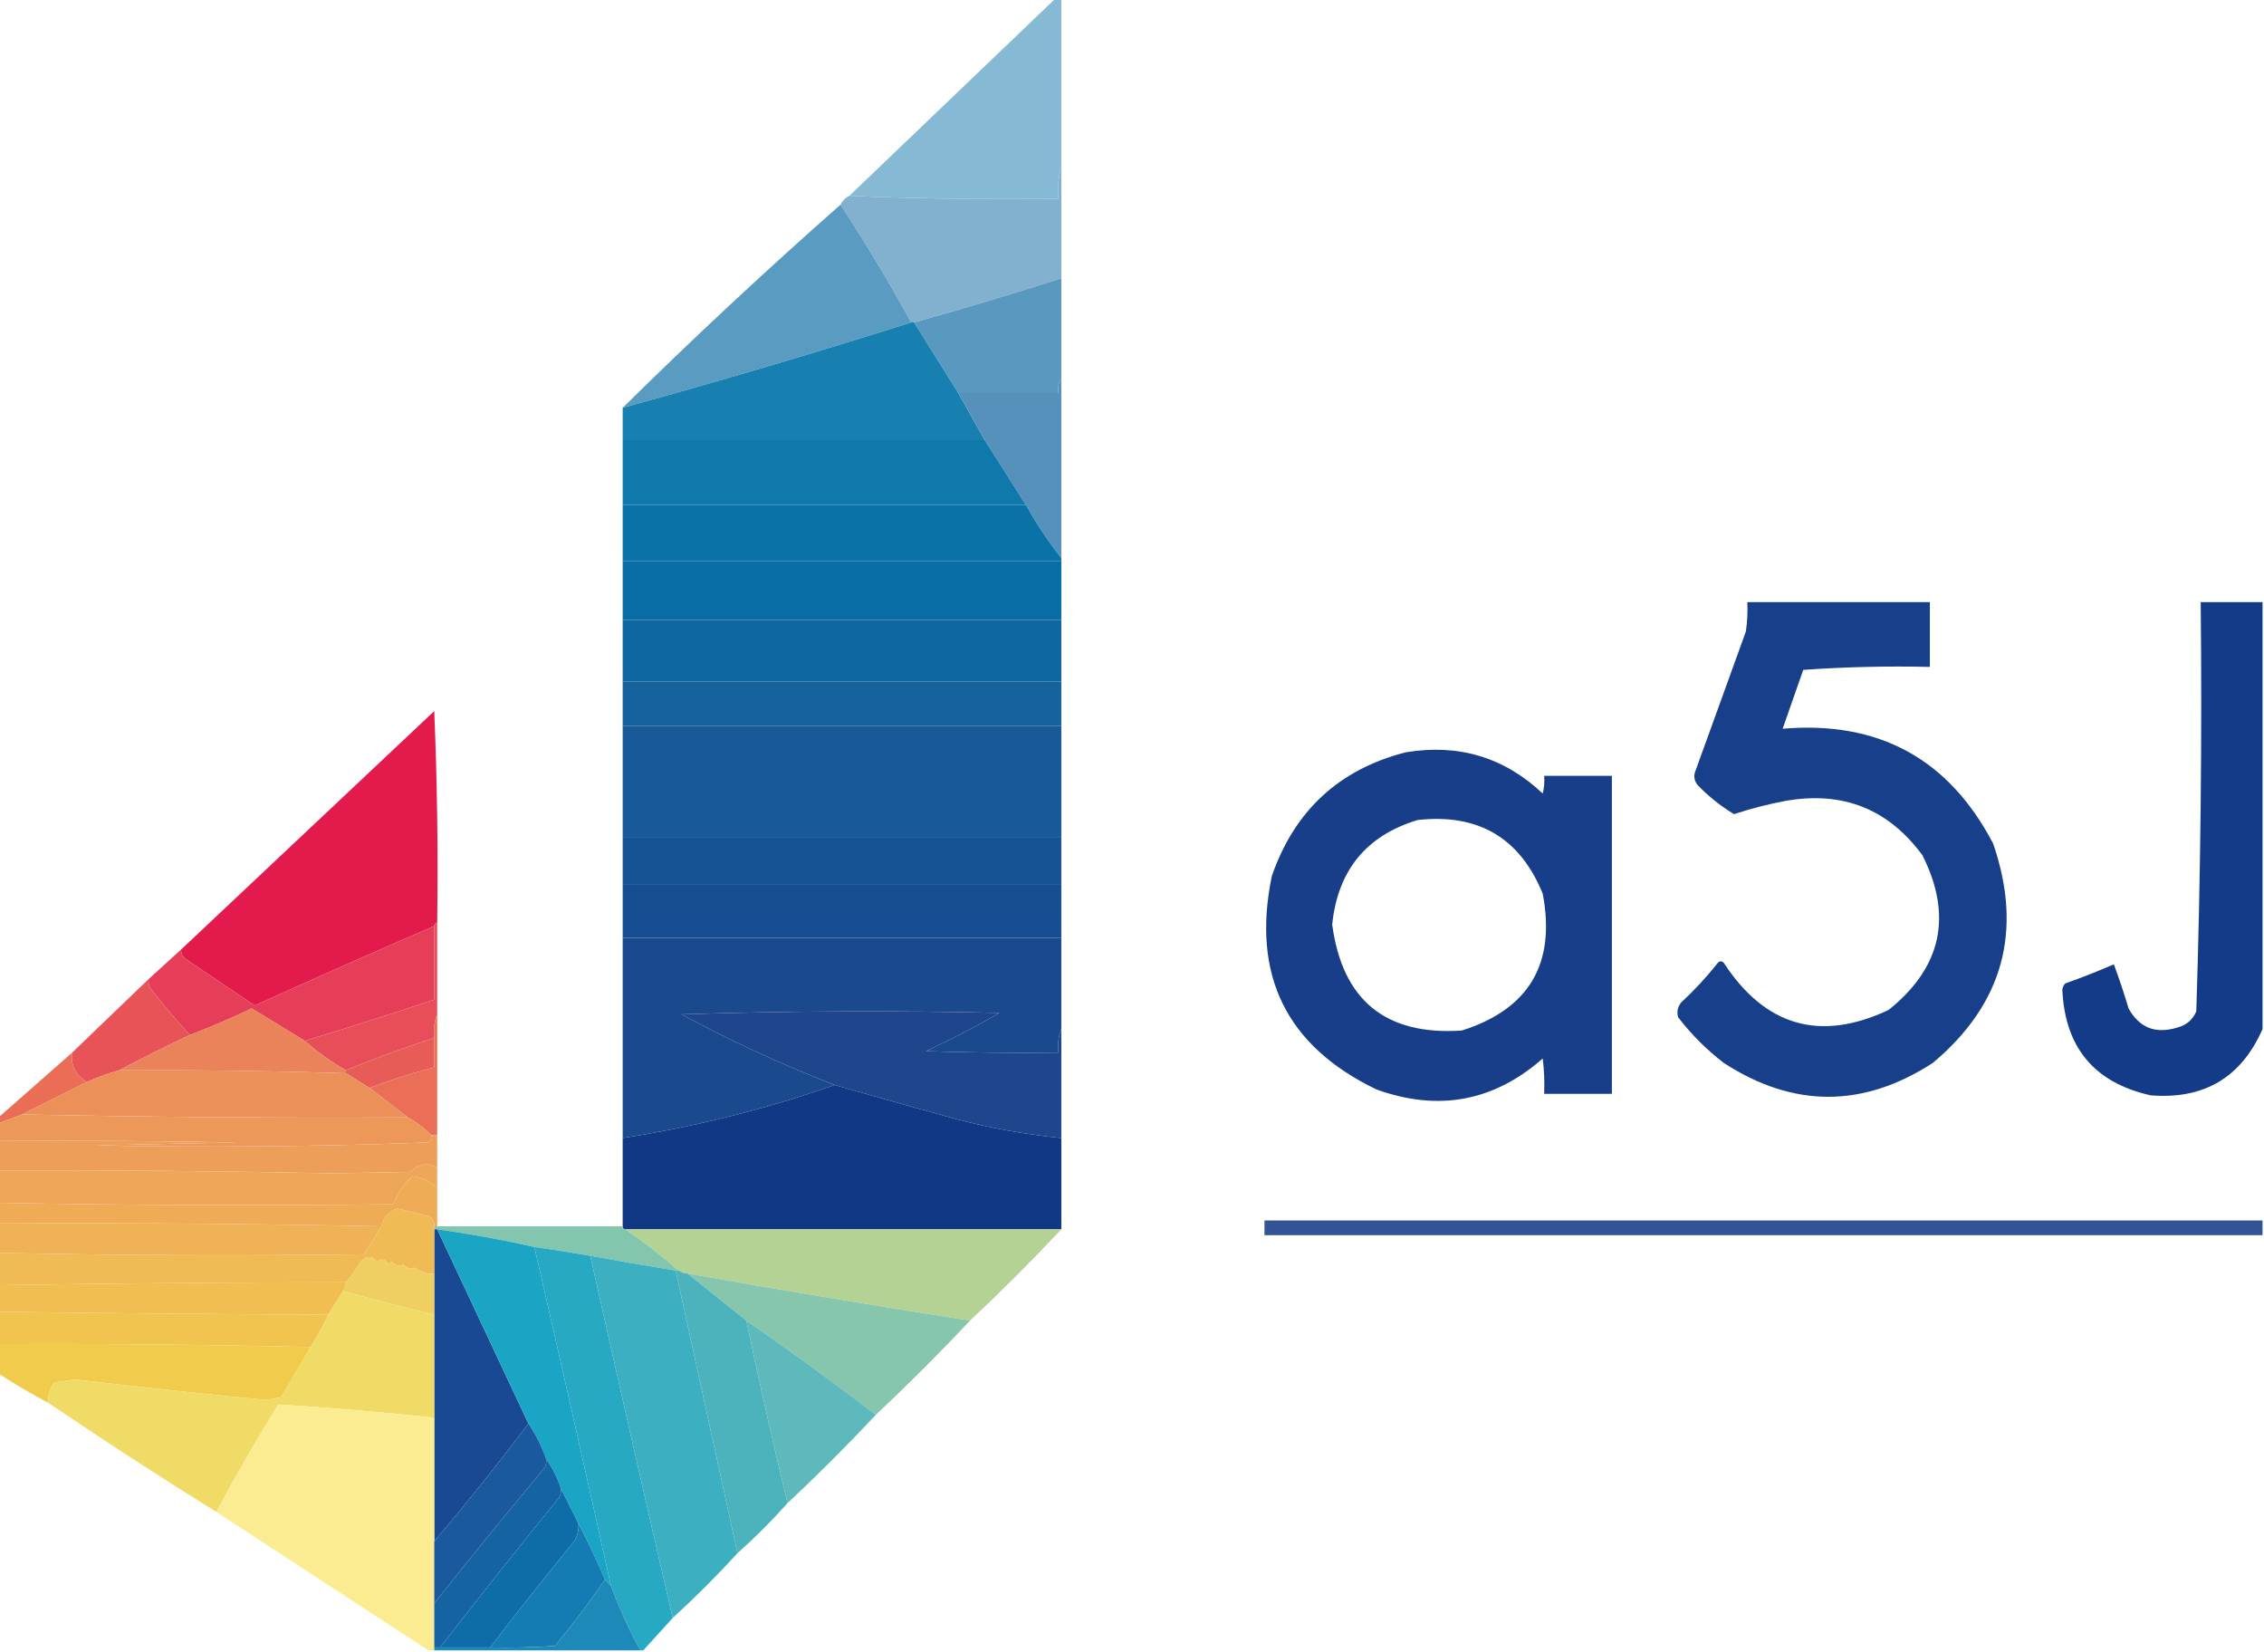 <?xml version="1.0" encoding="UTF-8"?>
<svg xmlns="http://www.w3.org/2000/svg" xmlns:xlink="http://www.w3.org/1999/xlink" version="1.1" width="769px" height="561px" style="shape-rendering:geometricPrecision; text-rendering:geometricPrecision; image-rendering:optimizeQuality; fill-rule:evenodd; clip-rule:evenodd">
  <g>
    <path style="opacity:1" fill="#86b9d3" d="M 358.5,-0.5 C 359.167,-0.5 359.833,-0.5 360.5,-0.5C 360.5,18.5 360.5,37.5 360.5,56.5C 359.518,59.962 359.185,63.629 359.5,67.5C 335.661,67.831 311.994,67.498 288.5,66.5C 311.833,44.167 335.167,21.833 358.5,-0.5 Z"></path>
  </g>
  <g>
    <path style="opacity:1" fill="#82b1cf" d="M 360.5,56.5 C 360.5,69.167 360.5,81.833 360.5,94.5C 343.941,99.807 327.275,104.807 310.5,109.5C 310.167,109.5 309.833,109.5 309.5,109.5C 302,95.827 294,82.494 285.5,69.5C 286.167,68.167 287.167,67.167 288.5,66.5C 311.994,67.498 335.661,67.831 359.5,67.5C 359.185,63.629 359.518,59.962 360.5,56.5 Z"></path>
  </g>
  <g>
    <path style="opacity:0.999" fill="#599bc1" d="M 285.5,69.5 C 294,82.494 302,95.827 309.5,109.5C 277.119,119.766 244.453,129.433 211.5,138.5C 235.558,114.772 260.225,91.772 285.5,69.5 Z"></path>
  </g>
  <g>
    <path style="opacity:0.999" fill="#5999c0" d="M 360.5,94.5 C 360.5,105.833 360.5,117.167 360.5,128.5C 359.549,129.919 359.216,131.585 359.5,133.5C 348.167,133.5 336.833,133.5 325.5,133.5C 320.514,125.536 315.514,117.536 310.5,109.5C 327.275,104.807 343.941,99.807 360.5,94.5 Z"></path>
  </g>
  <g>
    <path style="opacity:1" fill="#1780b0" d="M 309.5,109.5 C 309.833,109.5 310.167,109.5 310.5,109.5C 315.514,117.536 320.514,125.536 325.5,133.5C 328.488,138.806 331.488,144.139 334.5,149.5C 293.5,149.5 252.5,149.5 211.5,149.5C 211.5,145.833 211.5,142.167 211.5,138.5C 244.453,129.433 277.119,119.766 309.5,109.5 Z"></path>
  </g>
  <g>
    <path style="opacity:1" fill="#5691bc" d="M 360.5,128.5 C 360.5,148.833 360.5,169.167 360.5,189.5C 356.017,183.881 352.017,177.881 348.5,171.5C 343.82,164.13 339.153,156.797 334.5,149.5C 331.488,144.139 328.488,138.806 325.5,133.5C 336.833,133.5 348.167,133.5 359.5,133.5C 359.216,131.585 359.549,129.919 360.5,128.5 Z"></path>
  </g>
  <g>
    <path style="opacity:0.999" fill="#0f79ac" d="M 211.5,149.5 C 252.5,149.5 293.5,149.5 334.5,149.5C 339.153,156.797 343.82,164.13 348.5,171.5C 302.833,171.5 257.167,171.5 211.5,171.5C 211.5,164.167 211.5,156.833 211.5,149.5 Z"></path>
  </g>
  <g>
    <path style="opacity:0.999" fill="#0973a8" d="M 211.5,171.5 C 257.167,171.5 302.833,171.5 348.5,171.5C 352.017,177.881 356.017,183.881 360.5,189.5C 360.5,189.833 360.5,190.167 360.5,190.5C 310.833,190.5 261.167,190.5 211.5,190.5C 211.5,184.167 211.5,177.833 211.5,171.5 Z"></path>
  </g>
  <g>
    <path style="opacity:0.997" fill="#086da4" d="M 211.5,190.5 C 261.167,190.5 310.833,190.5 360.5,190.5C 360.5,197.167 360.5,203.833 360.5,210.5C 310.833,210.5 261.167,210.5 211.5,210.5C 211.5,203.833 211.5,197.167 211.5,190.5 Z"></path>
  </g>
  <g>
    <path style="opacity:0.96" fill="#0f3785" d="M 593.5,204.5 C 614.167,204.5 634.833,204.5 655.5,204.5C 655.5,211.833 655.5,219.167 655.5,226.5C 641.151,226.167 626.818,226.501 612.5,227.5C 610.167,234.167 607.833,240.833 605.5,247.5C 638.11,244.717 661.944,257.717 677,286.5C 687.212,316.163 680.379,340.996 656.5,361C 632.833,376.333 609.167,376.333 585.5,361C 579.667,356.5 574.5,351.333 570,345.5C 569.48,343.711 569.813,342.044 571,340.5C 575.534,336.301 579.701,331.801 583.5,327C 584.167,326.333 584.833,326.333 585.5,327C 599.611,348.595 618.277,353.929 641.5,343C 659.483,328.569 663.317,311.069 653,290.5C 641.438,274.751 625.938,268.584 606.5,272C 600.565,273.109 594.731,274.609 589,276.5C 584.412,273.75 580.245,270.417 576.5,266.5C 575.369,264.926 575.202,263.259 576,261.5C 581.667,245.833 587.333,230.167 593,214.5C 593.498,211.183 593.665,207.85 593.5,204.5 Z"></path>
  </g>
  <g>
    <path style="opacity:0.973" fill="#0f3785" d="M 768.5,204.5 C 768.5,252.833 768.5,301.167 768.5,349.5C 761.27,365.956 748.603,373.456 730.5,372C 711.35,367.734 701.35,355.734 700.5,336C 700.645,335.228 700.978,334.561 701.5,334C 707.096,332.025 712.596,329.858 718,327.5C 719.811,332.394 721.478,337.394 723,342.5C 726.655,349.07 732.155,351.237 739.5,349C 742.583,348.214 744.749,346.381 746,343.5C 747.48,297.214 747.98,250.88 747.5,204.5C 754.5,204.5 761.5,204.5 768.5,204.5 Z"></path>
  </g>
  <g>
    <path style="opacity:0.997" fill="#0e67a0" d="M 211.5,210.5 C 261.167,210.5 310.833,210.5 360.5,210.5C 360.5,217.5 360.5,224.5 360.5,231.5C 310.833,231.5 261.167,231.5 211.5,231.5C 211.5,224.5 211.5,217.5 211.5,210.5 Z"></path>
  </g>
  <g>
    <path style="opacity:0.997" fill="#15629d" d="M 211.5,231.5 C 261.167,231.5 310.833,231.5 360.5,231.5C 360.5,236.5 360.5,241.5 360.5,246.5C 310.833,246.5 261.167,246.5 211.5,246.5C 211.5,241.5 211.5,236.5 211.5,231.5 Z"></path>
  </g>
  <g>
    <path style="opacity:1" fill="#e31b4c" d="M 148.5,313.5 C 147.833,313.5 147.5,313.833 147.5,314.5C 127.136,323.293 106.803,332.293 86.5,341.5C 78.873,336.347 71.206,331.18 63.5,326C 62.177,325.184 61.511,324.017 61.5,322.5C 90.12,295.55 118.787,268.55 147.5,241.5C 148.5,265.491 148.833,289.491 148.5,313.5 Z"></path>
  </g>
  <g>
    <path style="opacity:0.958" fill="#0f3785" d="M 477.5,255.5 C 495.457,252.524 510.957,257.191 524,269.5C 524.495,267.527 524.662,265.527 524.5,263.5C 532.167,263.5 539.833,263.5 547.5,263.5C 547.5,299.5 547.5,335.5 547.5,371.5C 539.833,371.5 532.167,371.5 524.5,371.5C 524.666,367.486 524.499,363.486 524,359.5C 507.381,374.09 488.547,377.59 467.5,370C 436.866,355.229 425.032,331.063 432,297.5C 439.725,275.269 454.892,261.269 477.5,255.5 Z M 481.5,278.5 C 502.098,276.206 516.265,284.54 524,303.5C 528.543,327.258 519.377,342.758 496.5,350C 470.629,351.727 455.962,339.727 452.5,314C 454.382,295.633 464.049,283.8 481.5,278.5 Z"></path>
  </g>
  <g>
    <path style="opacity:0.997" fill="#185a98" d="M 211.5,246.5 C 261.167,246.5 310.833,246.5 360.5,246.5C 360.5,259.167 360.5,271.833 360.5,284.5C 310.833,284.5 261.167,284.5 211.5,284.5C 211.5,271.833 211.5,259.167 211.5,246.5 Z"></path>
  </g>
  <g>
    <path style="opacity:0.997" fill="#165394" d="M 211.5,284.5 C 261.167,284.5 310.833,284.5 360.5,284.5C 360.5,289.833 360.5,295.167 360.5,300.5C 310.833,300.5 261.167,300.5 211.5,300.5C 211.5,295.167 211.5,289.833 211.5,284.5 Z"></path>
  </g>
  <g>
    <path style="opacity:0.997" fill="#174e91" d="M 211.5,300.5 C 261.167,300.5 310.833,300.5 360.5,300.5C 360.5,306.5 360.5,312.5 360.5,318.5C 310.833,318.5 261.167,318.5 211.5,318.5C 211.5,312.5 211.5,306.5 211.5,300.5 Z"></path>
  </g>
  <g>
    <path style="opacity:1" fill="#e63d58" d="M 147.5,314.5 C 147.5,322.833 147.5,331.167 147.5,339.5C 132.889,344.371 118.222,349.037 103.5,353.5C 97.518,349.84 91.518,346.174 85.5,342.5C 78.6,345.785 71.6,348.785 64.5,351.5C 59.781,346.423 55.281,341.09 51,335.5C 50.517,334.552 50.35,333.552 50.5,332.5C 54.141,329.195 57.807,325.862 61.5,322.5C 61.511,324.017 62.177,325.184 63.5,326C 71.206,331.18 78.873,336.347 86.5,341.5C 106.803,332.293 127.136,323.293 147.5,314.5 Z"></path>
  </g>
  <g>
    <path style="opacity:0.999" fill="#1b498d" d="M 211.5,318.5 C 261.167,318.5 310.833,318.5 360.5,318.5C 360.5,328.833 360.5,339.167 360.5,349.5C 359.527,351.948 359.194,354.615 359.5,357.5C 344.496,357.667 329.496,357.5 314.5,357C 323.082,353.036 331.416,348.703 339.5,344C 303.495,343.167 267.495,343.333 231.5,344.5C 248.424,353.632 265.758,361.632 283.5,368.5C 260.099,376.684 236.099,382.684 211.5,386.5C 211.5,363.833 211.5,341.167 211.5,318.5 Z"></path>
  </g>
  <g>
    <path style="opacity:1" fill="#e85358" d="M 50.5,332.5 C 50.35,333.552 50.517,334.552 51,335.5C 55.281,341.09 59.781,346.423 64.5,351.5C 56.412,355.308 48.412,359.308 40.5,363.5C 36.731,364.551 33.065,365.884 29.5,367.5C 25.581,365 23.914,361.666 24.5,357.5C 33.14,349.194 41.807,340.861 50.5,332.5 Z"></path>
  </g>
  <g>
    <path style="opacity:1" fill="#e74e59" d="M 148.5,313.5 C 148.5,323.833 148.5,334.167 148.5,344.5C 147.527,346.948 147.194,349.615 147.5,352.5C 137.276,355.794 127.276,359.461 117.5,363.5C 112.443,360.645 107.777,357.312 103.5,353.5C 118.222,349.037 132.889,344.371 147.5,339.5C 147.5,331.167 147.5,322.833 147.5,314.5C 147.5,313.833 147.833,313.5 148.5,313.5 Z"></path>
  </g>
  <g>
    <path style="opacity:0.991" fill="#1e458b" d="M 360.5,349.5 C 360.5,361.833 360.5,374.167 360.5,386.5C 348.338,385.301 336.338,383.134 324.5,380C 310.826,376.231 297.159,372.398 283.5,368.5C 265.758,361.632 248.424,353.632 231.5,344.5C 267.495,343.333 303.495,343.167 339.5,344C 331.416,348.703 323.082,353.036 314.5,357C 329.496,357.5 344.496,357.667 359.5,357.5C 359.194,354.615 359.527,351.948 360.5,349.5 Z"></path>
  </g>
  <g>
    <path style="opacity:1" fill="#e85c58" d="M 147.5,352.5 C 147.5,355.833 147.5,359.167 147.5,362.5C 140.034,364.433 132.7,366.767 125.5,369.5C 122.833,367.833 120.167,366.167 117.5,364.5C 117.5,364.167 117.5,363.833 117.5,363.5C 127.276,359.461 137.276,355.794 147.5,352.5 Z"></path>
  </g>
  <g>
    <path style="opacity:1" fill="#ea835a" d="M 103.5,353.5 C 107.777,357.312 112.443,360.645 117.5,363.5C 117.5,363.833 117.5,364.167 117.5,364.5C 91.842,363.689 66.175,363.356 40.5,363.5C 48.412,359.308 56.412,355.308 64.5,351.5C 71.6,348.785 78.6,345.785 85.5,342.5C 91.518,346.174 97.518,349.84 103.5,353.5 Z"></path>
  </g>
  <g>
    <path style="opacity:1" fill="#ea6e56" d="M 24.5,357.5 C 23.914,361.666 25.581,365 29.5,367.5C 22.167,371.167 14.833,374.833 7.5,378.5C 4.833,379.5 2.167,380.5 -0.5,381.5C -0.5,380.833 -0.5,380.167 -0.5,379.5C 7.814,372.189 16.147,364.856 24.5,357.5 Z"></path>
  </g>
  <g>
    <path style="opacity:1" fill="#ea6f56" d="M 148.5,344.5 C 148.5,358.167 148.5,371.833 148.5,385.5C 147.833,385.5 147.167,385.5 146.5,385.5C 144.14,383.147 141.473,381.147 138.5,379.5C 134.167,376.167 129.833,372.833 125.5,369.5C 132.7,366.767 140.034,364.433 147.5,362.5C 147.5,359.167 147.5,355.833 147.5,352.5C 147.194,349.615 147.527,346.948 148.5,344.5 Z"></path>
  </g>
  <g>
    <path style="opacity:1" fill="#103885" d="M 283.5,368.5 C 297.159,372.398 310.826,376.231 324.5,380C 336.338,383.134 348.338,385.301 360.5,386.5C 360.5,396.833 360.5,407.167 360.5,417.5C 311.167,417.5 261.833,417.5 212.5,417.5C 211.833,417.5 211.5,417.167 211.5,416.5C 211.5,406.5 211.5,396.5 211.5,386.5C 236.099,382.684 260.099,376.684 283.5,368.5 Z"></path>
  </g>
  <g>
    <path style="opacity:1" fill="#ec905a" d="M 40.5,363.5 C 66.175,363.356 91.842,363.689 117.5,364.5C 120.167,366.167 122.833,367.833 125.5,369.5C 129.833,372.833 134.167,376.167 138.5,379.5C 94.826,379.72 51.16,379.387 7.5,378.5C 14.833,374.833 22.167,371.167 29.5,367.5C 33.065,365.884 36.731,364.551 40.5,363.5 Z"></path>
  </g>
  <g>
    <path style="opacity:1" fill="#ec9859" d="M 7.5,378.5 C 51.16,379.387 94.826,379.72 138.5,379.5C 141.473,381.147 144.14,383.147 146.5,385.5C 146.586,386.496 146.252,387.329 145.5,388C 107.842,389.403 70.176,389.737 32.5,389C 48.5,388.667 64.5,388.333 80.5,388C 53.502,387.5 26.502,387.333 -0.5,387.5C -0.5,385.5 -0.5,383.5 -0.5,381.5C 2.167,380.5 4.833,379.5 7.5,378.5 Z"></path>
  </g>
  <g>
    <path style="opacity:1" fill="#ed9f59" d="M 146.5,385.5 C 147.167,385.5 147.833,385.5 148.5,385.5C 148.5,389.167 148.5,392.833 148.5,396.5C 145.074,394.753 142.074,395.253 139.5,398C 130.5,398.167 121.5,398.333 112.5,398.5C 74.837,397.709 37.171,397.376 -0.5,397.5C -0.5,394.167 -0.5,390.833 -0.5,387.5C 26.502,387.333 53.502,387.5 80.5,388C 64.5,388.333 48.5,388.667 32.5,389C 70.176,389.737 107.842,389.403 145.5,388C 146.252,387.329 146.586,386.496 146.5,385.5 Z"></path>
  </g>
  <g>
    <path style="opacity:1" fill="#eea658" d="M 148.5,396.5 C 148.5,398.833 148.5,401.167 148.5,403.5C 146.237,401.206 143.404,399.872 140,399.5C 137.226,402.203 135.059,405.369 133.5,409C 88.831,409.518 44.164,409.352 -0.5,408.5C -0.5,404.833 -0.5,401.167 -0.5,397.5C 37.171,397.376 74.837,397.709 112.5,398.5C 121.5,398.333 130.5,398.167 139.5,398C 142.074,395.253 145.074,394.753 148.5,396.5 Z"></path>
  </g>
  <g>
    <path style="opacity:1" fill="#efac56" d="M 148.5,403.5 C 148.5,407.833 148.5,412.167 148.5,416.5C 148.167,416.5 147.833,416.5 147.5,416.5C 147.64,414.876 146.973,413.71 145.5,413C 142.018,412.088 138.518,411.255 135,410.5C 132.044,411.375 130.21,413.375 129.5,416.5C 86.174,415.607 42.841,415.274 -0.5,415.5C -0.5,413.167 -0.5,410.833 -0.5,408.5C 44.164,409.352 88.831,409.518 133.5,409C 135.059,405.369 137.226,402.203 140,399.5C 143.404,399.872 146.237,401.206 148.5,403.5 Z"></path>
  </g>
  <g>
    <path style="opacity:0.851" fill="#0f3785" d="M 768.5,414.5 C 768.5,416.167 768.5,417.833 768.5,419.5C 655.5,419.5 542.5,419.5 429.5,419.5C 429.5,417.833 429.5,416.167 429.5,414.5C 542.5,414.5 655.5,414.5 768.5,414.5 Z"></path>
  </g>
  <g>
    <path style="opacity:1" fill="#efb256" d="M -0.5,415.5 C 42.841,415.274 86.174,415.607 129.5,416.5C 127.636,419.723 125.636,422.89 123.5,426C 82.164,426.561 40.83,426.394 -0.5,425.5C -0.5,422.167 -0.5,418.833 -0.5,415.5 Z"></path>
  </g>
  <g>
    <path style="opacity:1" fill="#83c5ad" d="M 147.5,417.5 C 147.5,417.167 147.5,416.833 147.5,416.5C 147.833,416.5 148.167,416.5 148.5,416.5C 169.5,416.5 190.5,416.5 211.5,416.5C 211.5,417.167 211.833,417.5 212.5,417.5C 218.786,421.785 224.786,426.451 230.5,431.5C 230.167,431.5 229.833,431.5 229.5,431.5C 219.812,429.941 210.145,428.274 200.5,426.5C 194.181,425.407 187.848,424.407 181.5,423.5C 170.707,421.06 159.707,419.06 148.5,417.5C 148.167,417.5 147.833,417.5 147.5,417.5 Z"></path>
  </g>
  <g>
    <path style="opacity:1" fill="#b4d294" d="M 212.5,417.5 C 261.833,417.5 311.167,417.5 360.5,417.5C 350.5,428.167 340.167,438.5 329.5,448.5C 297.442,443.485 265.442,438.152 233.5,432.5C 232.391,432.443 231.391,432.11 230.5,431.5C 224.786,426.451 218.786,421.785 212.5,417.5 Z"></path>
  </g>
  <g>
    <path style="opacity:1" fill="#1a4994" d="M 147.5,417.5 C 147.833,417.5 148.167,417.5 148.5,417.5C 158.833,439.5 169.167,461.5 179.5,483.5C 169.183,497.146 158.516,510.48 147.5,523.5C 147.5,509.5 147.5,495.5 147.5,481.5C 147.5,469.833 147.5,458.167 147.5,446.5C 147.5,441.833 147.5,437.167 147.5,432.5C 147.5,427.5 147.5,422.5 147.5,417.5 Z"></path>
  </g>
  <g>
    <path style="opacity:1" fill="#1ba5c5" d="M 148.5,417.5 C 159.707,419.06 170.707,421.06 181.5,423.5C 190.323,461.794 198.99,500.127 207.5,538.5C 206.833,537.833 206.167,537.167 205.5,536.5C 202.737,529.976 199.737,523.643 196.5,517.5C 194.467,513.435 192.467,509.435 190.5,505.5C 189.341,501.849 187.674,498.515 185.5,495.5C 184.008,491.182 182.008,487.182 179.5,483.5C 169.167,461.5 158.833,439.5 148.5,417.5 Z"></path>
  </g>
  <g>
    <path style="opacity:1" fill="#f0ba55" d="M 147.5,416.5 C 147.5,416.833 147.5,417.167 147.5,417.5C 147.5,422.5 147.5,427.5 147.5,432.5C 145.161,432.854 142.994,432.187 141,430.5C 139.657,431.214 138.324,430.88 137,429.5C 135.657,430.214 134.324,429.88 133,428.5C 132.667,428.833 132.333,429.167 132,429.5C 130.921,427.606 129.587,427.273 128,428.5C 126.419,426.425 124.585,426.425 122.5,428.5C 121.057,431.077 119.39,433.41 117.5,435.5C 78.163,435.522 38.83,435.855 -0.5,436.5C -0.5,432.833 -0.5,429.167 -0.5,425.5C 40.83,426.394 82.164,426.561 123.5,426C 125.636,422.89 127.636,419.723 129.5,416.5C 130.21,413.375 132.044,411.375 135,410.5C 138.518,411.255 142.018,412.088 145.5,413C 146.973,413.71 147.64,414.876 147.5,416.5 Z"></path>
  </g>
  <g>
    <path style="opacity:0.994" fill="#28a9c3" d="M 181.5,423.5 C 187.848,424.407 194.181,425.407 200.5,426.5C 209.677,467.54 219.01,508.54 228.5,549.5C 225.167,553.167 221.833,556.833 218.5,560.5C 218.167,560.5 217.833,560.5 217.5,560.5C 213.638,553.44 210.304,546.106 207.5,538.5C 198.99,500.127 190.323,461.794 181.5,423.5 Z"></path>
  </g>
  <g>
    <path style="opacity:0.992" fill="#3baec0" d="M 200.5,426.5 C 210.145,428.274 219.812,429.941 229.5,431.5C 236.499,463.496 243.499,495.496 250.5,527.5C 243.5,535.167 236.167,542.5 228.5,549.5C 219.01,508.54 209.677,467.54 200.5,426.5 Z"></path>
  </g>
  <g>
    <path style="opacity:1" fill="#85c6ac" d="M 233.5,432.5 C 265.442,438.152 297.442,443.485 329.5,448.5C 319.167,459.5 308.5,470.167 297.5,480.5C 283.113,469.447 268.447,458.78 253.5,448.5C 246.833,443.167 240.167,437.833 233.5,432.5 Z"></path>
  </g>
  <g>
    <path style="opacity:1" fill="#f0cf62" d="M 147.5,432.5 C 147.5,437.167 147.5,441.833 147.5,446.5C 137.108,443.986 126.775,441.319 116.5,438.5C 117.11,437.609 117.443,436.609 117.5,435.5C 119.39,433.41 121.057,431.077 122.5,428.5C 124.585,426.425 126.419,426.425 128,428.5C 129.587,427.273 130.921,427.606 132,429.5C 132.333,429.167 132.667,428.833 133,428.5C 134.324,429.88 135.657,430.214 137,429.5C 138.324,430.88 139.657,431.214 141,430.5C 142.994,432.187 145.161,432.854 147.5,432.5 Z"></path>
  </g>
  <g>
    <path style="opacity:1" fill="#f0be51" d="M 117.5,435.5 C 117.443,436.609 117.11,437.609 116.5,438.5C 114.819,441.203 113.153,443.869 111.5,446.5C 74.165,446.351 36.831,446.018 -0.5,445.5C -0.5,442.5 -0.5,439.5 -0.5,436.5C 38.83,435.855 78.163,435.522 117.5,435.5 Z"></path>
  </g>
  <g>
    <path style="opacity:0.99" fill="#4bb3bc" d="M 229.5,431.5 C 229.833,431.5 230.167,431.5 230.5,431.5C 231.391,432.11 232.391,432.443 233.5,432.5C 240.167,437.833 246.833,443.167 253.5,448.5C 257.852,469.242 262.519,489.909 267.5,510.5C 262.167,516.5 256.5,522.167 250.5,527.5C 243.499,495.496 236.499,463.496 229.5,431.5 Z"></path>
  </g>
  <g>
    <path style="opacity:1" fill="#f1c44f" d="M -0.5,445.5 C 36.831,446.018 74.165,446.351 111.5,446.5C 109.766,450.3 107.766,453.966 105.5,457.5C 70.174,456.665 34.84,456.331 -0.5,456.5C -0.5,452.833 -0.5,449.167 -0.5,445.5 Z"></path>
  </g>
  <g>
    <path style="opacity:1" fill="#f1cb4c" d="M -0.5,456.5 C 34.84,456.331 70.174,456.665 105.5,457.5C 102.194,463.149 98.861,468.816 95.5,474.5C 93.833,474.833 92.167,475.167 90.5,475.5C 68.805,473.386 47.139,471.052 25.5,468.5C 23.167,468.833 20.833,469.167 18.5,469.5C 16.785,471.82 16.119,474.153 16.5,476.5C 10.696,473.43 5.03,470.097 -0.5,466.5C -0.5,463.167 -0.5,459.833 -0.5,456.5 Z"></path>
  </g>
  <g>
    <path style="opacity:0.975" fill="#59b7b9" d="M 253.5,448.5 C 268.447,458.78 283.113,469.447 297.5,480.5C 287.833,490.833 277.833,500.833 267.5,510.5C 262.519,489.909 257.852,469.242 253.5,448.5 Z"></path>
  </g>
  <g>
    <path style="opacity:1" fill="#efdb65" d="M 116.5,438.5 C 126.775,441.319 137.108,443.986 147.5,446.5C 147.5,458.167 147.5,469.833 147.5,481.5C 129.845,479.593 112.178,478.093 94.5,477C 87.097,488.977 80.097,501.143 73.5,513.5C 54.208,501.527 35.208,489.193 16.5,476.5C 16.119,474.153 16.785,471.82 18.5,469.5C 20.833,469.167 23.167,468.833 25.5,468.5C 47.139,471.052 68.805,473.386 90.5,475.5C 92.167,475.167 93.833,474.833 95.5,474.5C 98.861,468.816 102.194,463.149 105.5,457.5C 107.766,453.966 109.766,450.3 111.5,446.5C 113.153,443.869 114.819,441.203 116.5,438.5 Z"></path>
  </g>
  <g>
    <path style="opacity:1" fill="#fbec91" d="M 147.5,481.5 C 147.5,495.5 147.5,509.5 147.5,523.5C 147.5,530.5 147.5,537.5 147.5,544.5C 147.5,549.5 147.5,554.5 147.5,559.5C 147.5,559.833 147.5,560.167 147.5,560.5C 146.833,560.5 146.167,560.5 145.5,560.5C 121.5,544.833 97.5,529.167 73.5,513.5C 80.097,501.143 87.097,488.977 94.5,477C 112.178,478.093 129.845,479.593 147.5,481.5 Z"></path>
  </g>
  <g>
    <path style="opacity:1" fill="#1a599d" d="M 179.5,483.5 C 182.008,487.182 184.008,491.182 185.5,495.5C 185.649,496.552 185.483,497.552 185,498.5C 172.257,513.732 159.757,529.065 147.5,544.5C 147.5,537.5 147.5,530.5 147.5,523.5C 158.516,510.48 169.183,497.146 179.5,483.5 Z"></path>
  </g>
  <g>
    <path style="opacity:1" fill="#1663a3" d="M 185.5,495.5 C 187.674,498.515 189.341,501.849 190.5,505.5C 190.649,506.552 190.483,507.552 190,508.5C 176.286,525.375 162.786,542.375 149.5,559.5C 148.833,559.5 148.167,559.5 147.5,559.5C 147.5,554.5 147.5,549.5 147.5,544.5C 159.757,529.065 172.257,513.732 185,498.5C 185.483,497.552 185.649,496.552 185.5,495.5 Z"></path>
  </g>
  <g>
    <path style="opacity:1" fill="#0e6da9" d="M 190.5,505.5 C 192.467,509.435 194.467,513.435 196.5,517.5C 196.628,519.655 196.128,521.655 195,523.5C 185.286,535.375 175.786,547.375 166.5,559.5C 160.833,559.5 155.167,559.5 149.5,559.5C 162.786,542.375 176.286,525.375 190,508.5C 190.483,507.552 190.649,506.552 190.5,505.5 Z"></path>
  </g>
  <g>
    <path style="opacity:1" fill="#147cb2" d="M 196.5,517.5 C 199.737,523.643 202.737,529.976 205.5,536.5C 200.216,544.209 194.549,551.709 188.5,559C 181.174,559.5 173.841,559.666 166.5,559.5C 175.786,547.375 185.286,535.375 195,523.5C 196.128,521.655 196.628,519.655 196.5,517.5 Z"></path>
  </g>
  <g>
    <path style="opacity:1" fill="#1d89b9" d="M 205.5,536.5 C 206.167,537.167 206.833,537.833 207.5,538.5C 210.304,546.106 213.638,553.44 217.5,560.5C 194.167,560.5 170.833,560.5 147.5,560.5C 147.5,560.167 147.5,559.833 147.5,559.5C 148.167,559.5 148.833,559.5 149.5,559.5C 155.167,559.5 160.833,559.5 166.5,559.5C 173.841,559.666 181.174,559.5 188.5,559C 194.549,551.709 200.216,544.209 205.5,536.5 Z"></path>
  </g>
</svg>
